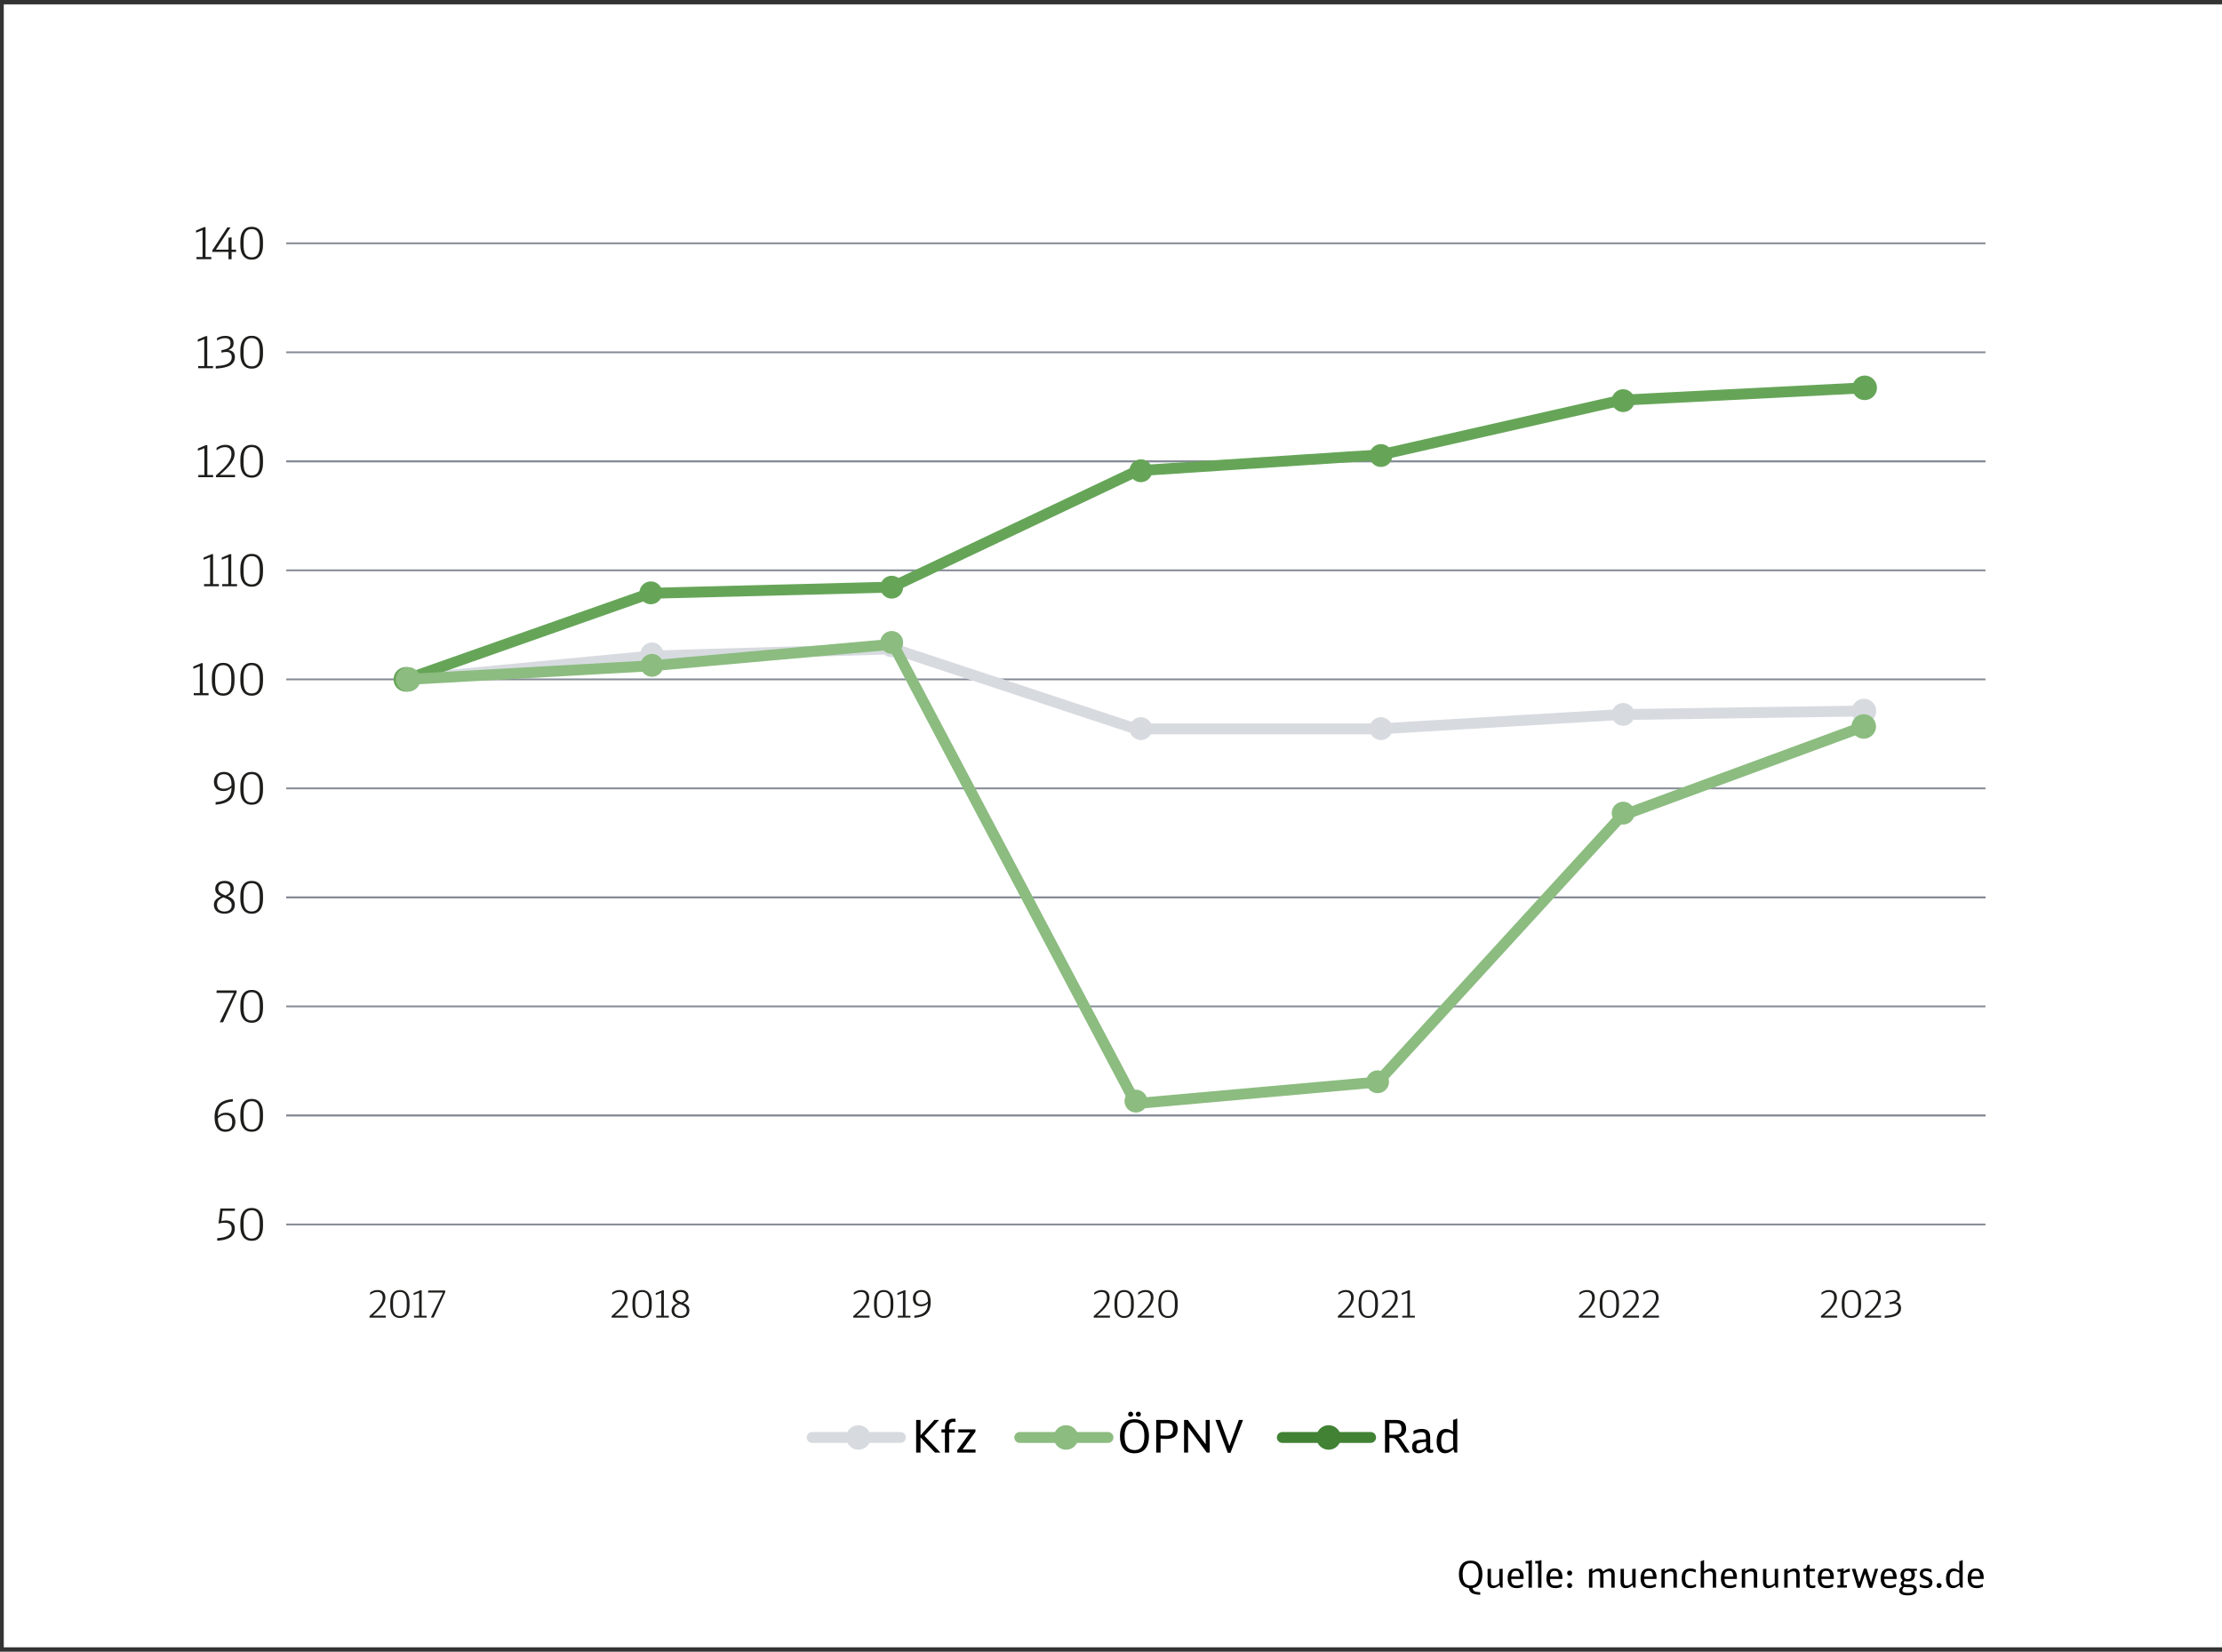 <?xml version="1.0" encoding="UTF-8"?>
<svg xmlns="http://www.w3.org/2000/svg" viewBox="0 0 611.67 454.75">
  <rect x="0" y="0" width="611.67" height="454.75" fill="#333333" stroke="none"/>
  <defs>
    <style>
      .cls-1 {
        fill: #d7dbe0;
      }

      .cls-2 {
        fill: #010000;
      }

      .cls-3, .cls-4, .cls-5, .cls-6, .cls-7, .cls-8, .cls-9 {
        fill: none;
      }

      .cls-3, .cls-4, .cls-5, .cls-9 {
        stroke-miterlimit: 10;
      }

      .cls-3, .cls-4, .cls-6, .cls-7, .cls-8, .cls-9 {
        stroke-width: 3px;
      }

      .cls-3, .cls-8 {
        stroke: #d7dbe0;
      }

      .cls-10 {
        fill: #418235;
      }

      .cls-4 {
        stroke: #66a558;
      }

      .cls-4, .cls-6, .cls-7, .cls-8 {
        stroke-linecap: round;
      }

      .cls-11 {
        fill: #1d1d1b;
      }

      .cls-5 {
        stroke: #858b95;
        stroke-width: .5px;
      }

      .cls-12 {
        fill: #66a558;
      }

      .cls-6 {
        stroke: #418235;
      }

      .cls-6, .cls-7, .cls-8 {
        stroke-linejoin: round;
      }

      .cls-7, .cls-9 {
        stroke: #8cbc80;
      }

      .cls-13 {
        fill: #fff;
      }

      .cls-14 {
        fill: #8cbc80;
      }
    </style>
  </defs>
  <g id="HG">
    <rect class="cls-13" x="1.04" y="1.2" width="610.64" height="452.35"/>
  </g>
  <g id="_1" data-name="1">
    <g>
      <path class="cls-2" d="M404.33,437.23c-1.84-.22-2.72-1.65-2.72-3.81h0c0-2.33,1.1-3.75,3.24-3.75s3.23,1.48,3.23,3.78h0c0,2.17-.91,3.56-2.72,3.78.16.85.58,1.09,2.11,1.16v.7c-2.11-.09-2.9-.55-3.14-1.86ZM407.05,433.46h0c0-1.81-.57-3.07-2.21-3.07s-2.2,1.31-2.2,3.11h0c0,2.02.74,3.04,2.21,3.04,1.65,0,2.2-1.28,2.2-3.08Z"/>
      <path class="cls-2" d="M409.5,435.52v-3.54l.93-.06v3.62c0,.72.23,1,.79,1,.49,0,.84-.14,1.5-.63v-3.93l.93-.06v5.19h-.61l-.24-.73c-.67.64-1.19.88-1.88.88-1,0-1.42-.65-1.42-1.74Z"/>
      <path class="cls-2" d="M415.02,434.57v-.02c0-1.75.81-2.71,2.29-2.71,1.37,0,2.12.87,2.12,2.47v.42h-3.42c0,1.31.41,1.8,1.51,1.8.55,0,.84-.07,1.68-.45v.77c-.63.3-1.11.41-1.7.41-1.64,0-2.48-.91-2.48-2.69ZM418.42,434.05c-.06-1.15-.35-1.55-1.13-1.55-.92,0-1.22.62-1.29,1.55h2.42Z"/>
      <path class="cls-2" d="M420.77,430.47h-.78v-.7h.4c.59,0,.89-.06,1.11-.21h.2v7.56h-.93v-6.65Z"/>
      <path class="cls-2" d="M423.4,430.47h-.78v-.7h.4c.59,0,.89-.06,1.11-.21h.2v7.56h-.93v-6.65Z"/>
      <path class="cls-2" d="M425.69,434.57v-.02c0-1.75.81-2.71,2.29-2.71,1.37,0,2.12.87,2.12,2.47v.42h-3.42c0,1.31.41,1.8,1.51,1.8.55,0,.84-.07,1.68-.45v.77c-.63.3-1.11.41-1.7.41-1.64,0-2.48-.91-2.48-2.69ZM429.1,434.05c-.06-1.15-.35-1.55-1.13-1.55-.92,0-1.22.62-1.29,1.55h2.42Z"/>
      <path class="cls-2" d="M431.4,433.09c0-.39.29-.68.69-.68s.69.29.69.69-.29.69-.69.69-.69-.29-.69-.7ZM431.4,436.53c0-.39.29-.68.69-.68s.69.29.69.69-.29.69-.69.69-.69-.29-.69-.7Z"/>
      <path class="cls-2" d="M438.19,431.82h.16v.83c.74-.61,1.16-.8,1.76-.8s.93.25,1.15.86c.79-.62,1.33-.86,1.94-.86.82,0,1.29.58,1.29,1.6v3.67h-.93v-3.65c0-.57-.22-.85-.67-.85s-.72.1-1.47.55v3.95h-.93v-3.59c0-.64-.21-.91-.69-.91s-.7.09-1.45.55v3.95h-.93v-5.05c.31-.01.61-.11.77-.25Z"/>
      <path class="cls-2" d="M446.1,435.52v-3.54l.93-.06v3.62c0,.72.23,1,.79,1,.49,0,.84-.14,1.5-.63v-3.93l.93-.06v5.19h-.61l-.24-.73c-.67.64-1.19.88-1.88.88-1,0-1.42-.65-1.42-1.74Z"/>
      <path class="cls-2" d="M451.61,434.57v-.02c0-1.75.81-2.71,2.29-2.71,1.37,0,2.12.87,2.12,2.47v.42h-3.42c0,1.31.41,1.8,1.51,1.8.55,0,.84-.07,1.68-.45v.77c-.63.3-1.11.41-1.7.41-1.64,0-2.48-.91-2.48-2.69ZM455.02,434.05c-.06-1.15-.35-1.55-1.13-1.55-.92,0-1.22.62-1.29,1.55h2.42Z"/>
      <path class="cls-2" d="M458.13,431.82h.16v.85c.75-.6,1.25-.82,1.89-.82.9,0,1.42.59,1.42,1.6v3.67h-.93v-3.54c0-.66-.25-.96-.8-.96-.48,0-.78.11-1.58.6v3.9h-.93v-5.05c.31-.01.61-.11.77-.25Z"/>
      <path class="cls-2" d="M462.92,434.54v-.02c0-1.76.82-2.68,2.4-2.68.5,0,.9.08,1.47.29v.83c-.55-.24-.99-.38-1.48-.38-.97,0-1.4.46-1.4,1.96v.02c0,1.5.45,1.97,1.44,1.97.51,0,.93-.13,1.54-.44v.77c-.6.29-1.05.4-1.58.4-1.59,0-2.39-.9-2.39-2.72Z"/>
      <path class="cls-2" d="M468.94,429.56h.16v3.11c.76-.61,1.25-.82,1.89-.82.9,0,1.42.59,1.42,1.6v3.67h-.93v-3.6c0-.59-.27-.9-.8-.9-.48,0-.78.11-1.58.6v3.9h-.93v-7.31c.31-.01.61-.11.77-.25Z"/>
      <path class="cls-2" d="M473.73,434.57v-.02c0-1.75.81-2.71,2.29-2.71,1.37,0,2.12.87,2.12,2.47v.42h-3.42c0,1.31.41,1.8,1.51,1.8.55,0,.84-.07,1.68-.45v.77c-.63.3-1.11.41-1.7.41-1.64,0-2.48-.91-2.48-2.69ZM477.14,434.05c-.06-1.15-.35-1.55-1.13-1.55-.92,0-1.22.62-1.29,1.55h2.42Z"/>
      <path class="cls-2" d="M480.25,431.82h.16v.85c.75-.6,1.25-.82,1.89-.82.9,0,1.42.59,1.42,1.6v3.67h-.93v-3.54c0-.66-.25-.96-.8-.96-.48,0-.78.11-1.58.6v3.9h-.93v-5.05c.31-.01.61-.11.77-.25Z"/>
      <path class="cls-2" d="M485.32,435.52v-3.54l.93-.06v3.62c0,.72.23,1,.79,1,.49,0,.84-.14,1.5-.63v-3.93l.93-.06v5.19h-.61l-.24-.73c-.67.64-1.19.88-1.88.88-1,0-1.42-.65-1.42-1.74Z"/>
      <path class="cls-2" d="M491.94,431.82h.16v.85c.75-.6,1.25-.82,1.89-.82.9,0,1.42.59,1.42,1.6v3.67h-.93v-3.54c0-.66-.25-.96-.8-.96-.48,0-.78.11-1.58.6v3.9h-.93v-5.05c.31-.01.61-.11.77-.25Z"/>
      <path class="cls-2" d="M497.23,435.55v-2.91h-.77v-.71h.19c.47,0,.66-.14.79-.62l.14-.5h.58v1.12h1.42v.71h-1.42v3.04c0,.62.25.88.85.88.23,0,.39-.03.71-.13v.67c-.31.12-.54.16-.85.16-1.12,0-1.64-.55-1.64-1.71Z"/>
      <path class="cls-2" d="M500.41,434.57v-.02c0-1.75.81-2.71,2.29-2.71,1.37,0,2.12.87,2.12,2.47v.42h-3.42c0,1.31.41,1.8,1.51,1.8.55,0,.84-.07,1.68-.45v.77c-.63.3-1.11.41-1.7.41-1.64,0-2.48-.91-2.48-2.69ZM503.82,434.05c-.06-1.15-.35-1.55-1.13-1.55-.92,0-1.22.62-1.29,1.55h2.42Z"/>
      <path class="cls-2" d="M505.79,436.44h.8v-3.71h-.78v-.71h.4c.58,0,.87-.06,1.1-.21h.21v.88c.6-.52,1.15-.8,1.7-.85v.9c-.7.07-1.28.22-1.7.44v3.26h.88v.67h-2.61v-.67Z"/>
      <path class="cls-2" d="M509.77,431.94h.99l1.08,3.76,1.26-3.81h.73l1.22,3.8,1.11-3.75h.84l-1.63,5.23h-.75l-1.21-3.86-1.31,3.86h-.69l-1.64-5.23Z"/>
      <path class="cls-2" d="M517.7,434.57v-.02c0-1.75.81-2.71,2.29-2.71,1.37,0,2.12.87,2.12,2.47v.42h-3.42c0,1.31.41,1.8,1.51,1.8.55,0,.84-.07,1.68-.45v.77c-.63.3-1.11.41-1.7.41-1.64,0-2.48-.91-2.48-2.69ZM521.11,434.05c-.06-1.15-.35-1.55-1.13-1.55-.92,0-1.22.62-1.29,1.55h2.42Z"/>
      <path class="cls-2" d="M522.8,437.95c0-.45.22-.82.88-1.19-.3-.17-.44-.39-.44-.69,0-.33.15-.64.58-1.01-.44-.34-.64-.77-.64-1.42,0-1.14.74-1.8,2.02-1.8.28,0,.51.03.76.09h1.75v.51h-.19c-.24,0-.43.03-.66.12.19.29.27.61.27,1.04,0,1.17-.7,1.82-1.97,1.82-.35,0-.62-.04-.88-.13-.18.22-.24.36-.24.52,0,.28.24.43.7.43h.84c1.46,0,2.05.41,2.05,1.42,0,1.07-.81,1.58-2.48,1.58-1.53,0-2.35-.45-2.35-1.29ZM525.18,438.57c.97,0,1.61-.17,1.61-.88,0-.51-.28-.69-1.06-.69h-.96c-.24,0-.42-.02-.62-.06-.35.32-.46.59-.46.92,0,.49.45.71,1.49.71ZM526.2,433.62c0-.82-.29-1.14-1.03-1.14s-1.06.35-1.06,1.15.31,1.13,1.06,1.13,1.03-.34,1.03-1.14Z"/>
      <path class="cls-2" d="M528.45,436.9v-.77c.6.31,1.1.41,1.57.41.74,0,1.06-.25,1.06-.7s-.18-.6-1-.91c-1.02-.39-1.58-.71-1.58-1.65s.65-1.44,1.76-1.44c.5,0,1.03.12,1.42.29v.83c-.59-.27-.99-.38-1.47-.38-.61,0-.89.23-.89.64,0,.44.25.61,1.09.93,1.01.38,1.54.67,1.54,1.61s-.69,1.5-1.86,1.5c-.58,0-1.1-.11-1.64-.36Z"/>
      <path class="cls-2" d="M533.1,436.53c0-.39.29-.68.69-.68s.69.29.69.69-.29.69-.69.69-.69-.29-.69-.7Z"/>
      <path class="cls-2" d="M535.7,434.63h0c0-1.58.68-2.79,2.04-2.79.54,0,1.05.19,1.62.62v-2.66c.31-.01.61-.11.77-.25h.16v7.56h-.61l-.25-.73c-.76.68-1.25.88-1.9.88-1.15,0-1.83-.97-1.83-2.63ZM539.36,435.92v-2.89c-.56-.35-.89-.45-1.39-.45-.89,0-1.26.6-1.26,2h0c0,1.41.32,1.94,1.15,1.94.46,0,.8-.12,1.5-.6Z"/>
      <path class="cls-2" d="M541.66,434.57v-.02c0-1.75.81-2.71,2.29-2.71,1.37,0,2.12.87,2.12,2.47v.42h-3.42c0,1.31.41,1.8,1.51,1.8.55,0,.84-.07,1.68-.45v.77c-.63.3-1.11.41-1.7.41-1.64,0-2.48-.91-2.48-2.69ZM545.07,434.05c-.06-1.15-.35-1.55-1.13-1.55-.92,0-1.22.62-1.29,1.55h2.42Z"/>
    </g>
  </g>
  <g id="_6" data-name="6">
    <line class="cls-5" x1="78.79" y1="66.99" x2="546.56" y2="66.99"/>
    <line class="cls-5" x1="78.79" y1="97" x2="546.56" y2="97"/>
    <line class="cls-5" x1="78.79" y1="127.02" x2="546.56" y2="127.02"/>
    <line class="cls-5" x1="78.79" y1="127.02" x2="546.56" y2="127.02"/>
    <line class="cls-5" x1="78.79" y1="157.03" x2="546.56" y2="157.03"/>
    <line class="cls-5" x1="78.79" y1="187.05" x2="546.56" y2="187.05"/>
    <line class="cls-5" x1="78.79" y1="217.06" x2="546.56" y2="217.06"/>
    <line class="cls-5" x1="78.79" y1="247.08" x2="546.56" y2="247.08"/>
    <line class="cls-5" x1="78.79" y1="247.08" x2="546.56" y2="247.08"/>
    <line class="cls-5" x1="78.79" y1="277.09" x2="546.56" y2="277.09"/>
    <line class="cls-5" x1="78.79" y1="307.11" x2="546.56" y2="307.11"/>
    <line class="cls-5" x1="78.79" y1="307.11" x2="546.56" y2="307.11"/>
    <line class="cls-5" x1="78.79" y1="337.13" x2="546.56" y2="337.13"/>
    <circle class="cls-1" cx="245.47" cy="177.8" r="3.15"/>
    <g id="Kfz">
      <g>
        <polyline class="cls-3" points="111.89 187.05 179.3 180.62 246.06 178.65 312.68 200.68 379.58 200.68 446.01 196.74 513.1 195.75"/>
        <path class="cls-1" d="M112.21,190.42c-1.86.18-3.51-1.19-3.69-3.05-.18-1.86,1.19-3.51,3.05-3.69,1.86-.18,3.51,1.19,3.69,3.05.18,1.86-1.19,3.51-3.05,3.69Z"/>
        <path class="cls-1" d="M513.15,199.14c1.87-.03,3.36-1.56,3.33-3.43-.03-1.87-1.56-3.36-3.43-3.33-1.87.03-3.36,1.56-3.33,3.43.03,1.87,1.56,3.36,3.43,3.33Z"/>
      </g>
    </g>
    <g id="rad">
      <g>
        <polyline class="cls-4" points="111.72 187.05 178.97 163.35 245.5 161.65 313.13 129.6 380.01 125.23 446.29 110.18 513.3 106.78"/>
        <path class="cls-12" d="M112.84,190.24c-1.76.62-3.7-.3-4.32-2.07-.62-1.76.3-3.7,2.07-4.32,1.76-.62,3.7.3,4.32,2.07.62,1.76-.3,3.7-2.07,4.32Z"/>
        <path class="cls-12" d="M513.48,110.16c1.87-.09,3.3-1.68,3.21-3.55-.09-1.87-1.68-3.3-3.55-3.21-1.87.09-3.3,1.68-3.21,3.55s1.68,3.3,3.55,3.21Z"/>
      </g>
    </g>
    <g id="_öpnv" data-name="öpnv">
      <g>
        <polyline class="cls-9" points="112.35 187.05 179.22 183.31 245.83 177.37 312.68 303.84 379.31 297.91 446.46 224.56 513.06 200.02"/>
        <path class="cls-14" d="M112.54,190.43c-1.87.1-3.46-1.32-3.57-3.19-.1-1.87,1.32-3.46,3.19-3.57s3.46,1.32,3.57,3.19c.1,1.87-1.32,3.46-3.19,3.57Z"/>
        <circle class="cls-14" cx="513.06" cy="200.02" r="3.38" transform="translate(181.35 639.58) rotate(-74.26)"/>
      </g>
    </g>
    <g>
      <path class="cls-11" d="M54.11,70.76h1.65v-7.39l-1.79.69v-.6l2.18-.93h.43v8.23h1.59v.6h-4.08v-.6Z"/>
      <path class="cls-11" d="M62.9,69.35h-4.45v-.43l4.14-6.32h.86l-4.01,6.13h3.46v-3.28l.85-.1v3.38h1.24v.63h-1.24v2.02h-.85v-2.02Z"/>
      <path class="cls-11" d="M66.16,67.48v-1.03c0-2.56,1.12-4.01,3.13-4.01s3.11,1.45,3.11,4.01v1.03c0,2.56-1.12,4.01-3.11,4.01s-3.13-1.45-3.13-4.01ZM71.5,67.48v-1.03c0-2.33-.69-3.38-2.22-3.38s-2.23,1.04-2.23,3.38v1.03c0,2.34.69,3.38,2.23,3.38s2.22-1.05,2.22-3.38Z"/>
    </g>
    <g>
      <path class="cls-11" d="M54.58,100.78h1.65v-7.39l-1.79.69v-.6l2.18-.93h.43v8.23h1.59v.6h-4.08v-.6Z"/>
      <path class="cls-11" d="M63.79,98.32c0-.94-.51-1.42-1.48-1.42-.37,0-.72.04-1.35.18v-.65c2.02-.4,2.5-.87,2.5-1.93,0-.97-.47-1.4-1.5-1.4-.76,0-1.36.18-2.22.65v-.65c.78-.43,1.48-.63,2.28-.63,1.5,0,2.29.69,2.29,1.99,0,.98-.37,1.47-1.48,1.93,1.27.12,1.83.85,1.83,1.94,0,2.52-2.8,3.02-5.27,3.14v-.69c1.96-.1,4.41-.34,4.41-2.46Z"/>
      <path class="cls-11" d="M66.16,97.49v-1.03c0-2.56,1.12-4.01,3.13-4.01s3.11,1.45,3.11,4.01v1.03c0,2.56-1.12,4.01-3.11,4.01s-3.13-1.45-3.13-4.01ZM71.5,97.49v-1.03c0-2.33-.69-3.38-2.22-3.38s-2.23,1.04-2.23,3.38v1.03c0,2.34.69,3.38,2.23,3.38s2.22-1.05,2.22-3.38Z"/>
    </g>
    <g>
      <path class="cls-11" d="M54.61,130.79h1.65v-7.39l-1.79.69v-.6l2.18-.93h.43v8.23h1.59v.6h-4.08v-.6Z"/>
      <path class="cls-11" d="M63.71,125.01c0-1.27-.58-1.9-1.75-1.9-.8,0-1.5.27-2.34.89v-.7c.77-.58,1.51-.83,2.4-.83,1.65,0,2.56.88,2.56,2.47,0,2.43-2.62,4.47-4.09,5.81h4.25l-.07.64h-5.23v-.49c1.71-1.59,4.27-3.55,4.27-5.89Z"/>
      <path class="cls-11" d="M66.16,127.51v-1.03c0-2.56,1.12-4.01,3.13-4.01s3.11,1.45,3.11,4.01v1.03c0,2.56-1.12,4.01-3.11,4.01s-3.13-1.45-3.13-4.01ZM71.5,127.51v-1.03c0-2.33-.69-3.38-2.22-3.38s-2.23,1.04-2.23,3.38v1.03c0,2.34.69,3.38,2.23,3.38s2.22-1.05,2.22-3.38Z"/>
    </g>
    <g>
      <path class="cls-11" d="M56.19,160.81h1.65v-7.39l-1.79.69v-.6l2.18-.93h.43v8.23h1.59v.6h-4.08v-.6Z"/>
      <path class="cls-11" d="M61.19,160.81h1.65v-7.39l-1.79.69v-.6l2.18-.93h.43v8.23h1.59v.6h-4.08v-.6Z"/>
      <path class="cls-11" d="M66.16,157.53v-1.03c0-2.56,1.12-4.01,3.13-4.01s3.11,1.45,3.11,4.01v1.03c0,2.56-1.12,4.01-3.11,4.01s-3.13-1.45-3.13-4.01ZM71.5,157.53v-1.03c0-2.33-.69-3.38-2.22-3.38s-2.23,1.04-2.23,3.38v1.03c0,2.34.69,3.38,2.23,3.38s2.22-1.05,2.22-3.38Z"/>
    </g>
    <g>
      <path class="cls-11" d="M53.35,190.82h1.65v-7.39l-1.79.69v-.6l2.18-.93h.43v8.23h1.59v.6h-4.08v-.6Z"/>
      <path class="cls-11" d="M58.32,187.54v-1.03c0-2.56,1.12-4.01,3.13-4.01s3.11,1.45,3.11,4.01v1.03c0,2.56-1.12,4.01-3.11,4.01s-3.13-1.45-3.13-4.01ZM63.67,187.54v-1.03c0-2.33-.69-3.38-2.22-3.38s-2.23,1.04-2.23,3.38v1.03c0,2.34.69,3.38,2.23,3.38s2.22-1.05,2.22-3.38Z"/>
      <path class="cls-11" d="M66.16,187.54v-1.03c0-2.56,1.12-4.01,3.13-4.01s3.11,1.45,3.11,4.01v1.03c0,2.56-1.12,4.01-3.11,4.01s-3.13-1.45-3.13-4.01ZM71.5,187.54v-1.03c0-2.33-.69-3.38-2.22-3.38s-2.23,1.04-2.23,3.38v1.03c0,2.34.69,3.38,2.23,3.38s2.22-1.05,2.22-3.38Z"/>
    </g>
    <g>
      <path class="cls-11" d="M63.74,216.86c-.69.65-1.34.93-2.22.93-1.65,0-2.63-.94-2.63-2.55v-.02c0-1.63,1.1-2.69,2.75-2.69,2.17,0,2.98,1.67,2.98,3.83v.07c0,3.57-1.71,4.78-5.26,5.12v-.7c2.99-.22,4.36-1.45,4.38-3.98ZM61.62,217.16c.82,0,1.51-.29,2.11-.89.02-2.11-.65-3.11-2.1-3.11-1.23,0-1.85.66-1.85,2.05v.02c0,1.29.6,1.93,1.83,1.93Z"/>
      <path class="cls-11" d="M66.16,217.56v-1.03c0-2.56,1.12-4.01,3.13-4.01s3.11,1.45,3.11,4.01v1.03c0,2.56-1.12,4.01-3.11,4.01s-3.13-1.45-3.13-4.01ZM71.5,217.56v-1.03c0-2.33-.69-3.38-2.22-3.38s-2.23,1.04-2.23,3.38v1.03c0,2.34.69,3.38,2.23,3.38s2.22-1.05,2.22-3.38Z"/>
    </g>
    <g>
      <path class="cls-11" d="M58.88,249.16c0-1.1.54-1.75,1.97-2.37-1.18-.57-1.6-1.1-1.6-2.09,0-1.33,1.01-2.17,2.59-2.17s2.5.78,2.5,2.14c0,.98-.42,1.52-1.63,2.11,1.46.59,1.93,1.19,1.93,2.32,0,1.52-1.09,2.47-2.84,2.47s-2.92-.92-2.92-2.41ZM61.84,250.95c1.19,0,1.94-.66,1.94-1.71s-.63-1.59-2.32-2.17c-1.29.58-1.73,1.11-1.73,2.14,0,1.1.79,1.75,2.1,1.75ZM62.1,246.55c1.11-.59,1.36-.94,1.36-1.82,0-1.01-.59-1.56-1.7-1.56-1.04,0-1.67.56-1.67,1.48s.63,1.35,2,1.89Z"/>
      <path class="cls-11" d="M66.16,247.57v-1.03c0-2.56,1.12-4.01,3.13-4.01s3.11,1.45,3.11,4.01v1.03c0,2.56-1.12,4.01-3.11,4.01s-3.13-1.45-3.13-4.01ZM71.5,247.57v-1.03c0-2.33-.69-3.38-2.22-3.38s-2.23,1.04-2.23,3.38v1.03c0,2.34.69,3.38,2.23,3.38s2.22-1.05,2.22-3.38Z"/>
    </g>
    <g>
      <path class="cls-11" d="M64.42,273.37h-4.84l.08-.68h5.48v.54l-3.74,8.23h-.91l3.92-8.1Z"/>
      <path class="cls-11" d="M66.16,277.59v-1.03c0-2.56,1.12-4.01,3.13-4.01s3.11,1.45,3.11,4.01v1.03c0,2.56-1.12,4.01-3.11,4.01s-3.13-1.45-3.13-4.01ZM71.51,277.59v-1.03c0-2.33-.69-3.38-2.22-3.38s-2.23,1.04-2.23,3.38v1.03c0,2.34.69,3.38,2.23,3.38s2.22-1.05,2.22-3.38Z"/>
    </g>
    <g>
      <path class="cls-11" d="M59.07,307.61v-.02c0-3.28,1.7-4.7,5.02-4.99v.68c-2.64.24-4.14,1.27-4.12,4.01.68-.66,1.34-.94,2.22-.94,1.65,0,2.61.93,2.61,2.56h0c0,1.63-1.09,2.7-2.73,2.7-2.22,0-3-1.74-3-4ZM62.1,310.98c1.23,0,1.82-.65,1.82-2.08h0c0-1.29-.6-1.93-1.83-1.93-.81,0-1.5.3-2.11.92.05,2.06.69,3.09,2.12,3.09Z"/>
      <path class="cls-11" d="M66.16,307.6v-1.03c0-2.56,1.12-4.01,3.13-4.01s3.11,1.45,3.11,4.01v1.03c0,2.56-1.12,4.01-3.11,4.01s-3.13-1.45-3.13-4.01ZM71.51,307.6v-1.03c0-2.33-.69-3.38-2.22-3.38s-2.23,1.04-2.23,3.38v1.03c0,2.34.69,3.38,2.23,3.38s2.22-1.05,2.22-3.38Z"/>
    </g>
    <g>
      <path class="cls-11" d="M63.78,338.24c0-1.09-.63-1.59-2-1.59-.5,0-1.04.07-1.63.22l.51-4.14h4.03l-.07.64h-3.34l-.34,2.84c.48-.13.82-.18,1.23-.18,1.61,0,2.47.8,2.47,2.25,0,2.5-2.34,3.15-4.85,3.32v-.69c2-.16,3.99-.57,3.99-2.66Z"/>
      <path class="cls-11" d="M66.16,337.62v-1.03c0-2.56,1.12-4.01,3.13-4.01s3.11,1.45,3.11,4.01v1.03c0,2.56-1.12,4.01-3.11,4.01s-3.13-1.45-3.13-4.01ZM71.5,337.62v-1.03c0-2.33-.69-3.38-2.22-3.38s-2.23,1.04-2.23,3.38v1.03c0,2.34.69,3.38,2.23,3.38s2.22-1.05,2.22-3.38Z"/>
    </g>
    <g>
      <path class="cls-11" d="M105.35,357.33c0-1.08-.49-1.61-1.49-1.61-.68,0-1.27.23-1.99.76v-.59c.66-.49,1.28-.71,2.04-.71,1.41,0,2.18.75,2.18,2.11,0,2.06-2.23,3.8-3.48,4.94h3.61l-.06.54h-4.45v-.42c1.46-1.36,3.63-3.02,3.63-5.01Z"/>
      <path class="cls-11" d="M107.43,359.46v-.87c0-2.18.96-3.41,2.66-3.41s2.65,1.23,2.65,3.41v.87c0,2.18-.96,3.41-2.65,3.41s-2.66-1.23-2.66-3.41ZM111.98,359.46v-.87c0-1.98-.58-2.88-1.89-2.88s-1.9.88-1.9,2.88v.87c0,1.99.59,2.88,1.9,2.88s1.89-.89,1.89-2.88Z"/>
      <path class="cls-11" d="M113.96,362.25h1.41v-6.28l-1.52.58v-.51l1.86-.79h.37v7h1.36v.51h-3.47v-.51Z"/>
      <path class="cls-11" d="M121.95,355.88h-4.12l.07-.58h4.66v.46l-3.18,7h-.77l3.34-6.89Z"/>
    </g>
    <g>
      <path class="cls-11" d="M172.01,357.33c0-1.08-.49-1.61-1.49-1.61-.68,0-1.27.23-1.99.76v-.59c.66-.49,1.28-.71,2.04-.71,1.41,0,2.18.75,2.18,2.11,0,2.06-2.23,3.8-3.48,4.94h3.61l-.06.54h-4.45v-.42c1.46-1.36,3.63-3.02,3.63-5.01Z"/>
      <path class="cls-11" d="M174.1,359.46v-.87c0-2.18.96-3.41,2.66-3.41s2.65,1.23,2.65,3.41v.87c0,2.18-.96,3.41-2.65,3.41s-2.66-1.23-2.66-3.41ZM178.65,359.46v-.87c0-1.98-.58-2.88-1.89-2.88s-1.9.88-1.9,2.88v.87c0,1.99.59,2.88,1.9,2.88s1.89-.89,1.89-2.88Z"/>
      <path class="cls-11" d="M180.63,362.25h1.41v-6.28l-1.52.58v-.51l1.86-.79h.37v7h1.36v.51h-3.47v-.51Z"/>
      <path class="cls-11" d="M184.88,360.81c0-.93.46-1.49,1.67-2.01-1.01-.48-1.37-.93-1.37-1.78,0-1.13.86-1.85,2.21-1.85s2.13.67,2.13,1.82c0,.83-.36,1.29-1.39,1.8,1.24.5,1.64,1.02,1.64,1.97,0,1.29-.92,2.11-2.41,2.11s-2.49-.78-2.49-2.05ZM187.4,362.33c1.02,0,1.65-.56,1.65-1.46s-.53-1.36-1.97-1.85c-1.1.49-1.47.95-1.47,1.82,0,.93.67,1.49,1.79,1.49ZM187.63,358.59c.94-.5,1.16-.8,1.16-1.55,0-.86-.5-1.32-1.45-1.32-.88,0-1.42.47-1.42,1.26s.53,1.15,1.71,1.61Z"/>
    </g>
    <g>
      <path class="cls-11" d="M238.52,357.33c0-1.08-.49-1.61-1.49-1.61-.68,0-1.27.23-1.99.76v-.59c.66-.49,1.28-.71,2.04-.71,1.41,0,2.18.75,2.18,2.11,0,2.06-2.23,3.8-3.48,4.94h3.61l-.06.54h-4.45v-.42c1.46-1.36,3.63-3.02,3.63-5.01Z"/>
      <path class="cls-11" d="M240.61,359.46v-.87c0-2.18.96-3.41,2.66-3.41s2.65,1.23,2.65,3.41v.87c0,2.18-.96,3.41-2.65,3.41s-2.66-1.23-2.66-3.41ZM245.16,359.46v-.87c0-1.98-.58-2.88-1.89-2.88s-1.9.88-1.9,2.88v.87c0,1.99.59,2.88,1.9,2.88s1.89-.89,1.89-2.88Z"/>
      <path class="cls-11" d="M247.14,362.25h1.41v-6.28l-1.52.58v-.51l1.86-.79h.37v7h1.36v.51h-3.47v-.51Z"/>
      <path class="cls-11" d="M255.44,358.86c-.58.55-1.14.79-1.89.79-1.41,0-2.24-.8-2.24-2.17v-.02c0-1.39.93-2.29,2.34-2.29,1.85,0,2.54,1.42,2.54,3.25v.06c0,3.04-1.46,4.07-4.48,4.35v-.6c2.55-.18,3.71-1.23,3.73-3.39ZM253.63,359.12c.7,0,1.28-.25,1.8-.76.02-1.8-.55-2.65-1.79-2.65-1.05,0-1.57.56-1.57,1.75v.02c0,1.1.51,1.64,1.56,1.64Z"/>
    </g>
    <g>
      <path class="cls-11" d="M304.71,357.33c0-1.08-.49-1.61-1.49-1.61-.68,0-1.27.23-1.99.76v-.59c.66-.49,1.28-.71,2.04-.71,1.41,0,2.18.75,2.18,2.11,0,2.06-2.23,3.8-3.48,4.94h3.61l-.06.54h-4.45v-.42c1.46-1.36,3.63-3.02,3.63-5.01Z"/>
      <path class="cls-11" d="M306.8,359.46v-.87c0-2.18.96-3.41,2.66-3.41s2.65,1.23,2.65,3.41v.87c0,2.18-.96,3.41-2.65,3.41s-2.66-1.23-2.66-3.41ZM311.35,359.46v-.87c0-1.98-.58-2.88-1.89-2.88s-1.9.88-1.9,2.88v.87c0,1.99.59,2.88,1.9,2.88s1.89-.89,1.89-2.88Z"/>
      <path class="cls-11" d="M316.79,357.33c0-1.08-.49-1.61-1.49-1.61-.68,0-1.27.23-1.99.76v-.59c.66-.49,1.28-.71,2.04-.71,1.41,0,2.18.75,2.18,2.11,0,2.06-2.23,3.8-3.48,4.94h3.61l-.06.54h-4.45v-.42c1.46-1.36,3.63-3.02,3.63-5.01Z"/>
      <path class="cls-11" d="M318.88,359.46v-.87c0-2.18.96-3.41,2.66-3.41s2.65,1.23,2.65,3.41v.87c0,2.18-.96,3.41-2.65,3.41s-2.66-1.23-2.66-3.41ZM323.42,359.46v-.87c0-1.98-.58-2.88-1.89-2.88s-1.9.88-1.9,2.88v.87c0,1.99.59,2.88,1.9,2.88s1.89-.89,1.89-2.88Z"/>
    </g>
    <g>
      <path class="cls-11" d="M371.92,357.33c0-1.08-.49-1.61-1.49-1.61-.68,0-1.27.23-1.99.76v-.59c.66-.49,1.28-.71,2.04-.71,1.41,0,2.18.75,2.18,2.11,0,2.06-2.23,3.8-3.48,4.94h3.61l-.06.54h-4.45v-.42c1.46-1.36,3.63-3.02,3.63-5.01Z"/>
      <path class="cls-11" d="M374.01,359.46v-.87c0-2.18.96-3.41,2.66-3.41s2.65,1.23,2.65,3.41v.87c0,2.18-.96,3.41-2.65,3.41s-2.66-1.23-2.66-3.41ZM378.55,359.46v-.87c0-1.98-.58-2.88-1.89-2.88s-1.9.88-1.9,2.88v.87c0,1.99.59,2.88,1.9,2.88s1.89-.89,1.89-2.88Z"/>
      <path class="cls-11" d="M384,357.33c0-1.08-.49-1.61-1.49-1.61-.68,0-1.27.23-1.99.76v-.59c.66-.49,1.28-.71,2.04-.71,1.41,0,2.18.75,2.18,2.11,0,2.06-2.23,3.8-3.48,4.94h3.61l-.06.54h-4.45v-.42c1.46-1.36,3.63-3.02,3.63-5.01Z"/>
      <path class="cls-11" d="M386,362.25h1.41v-6.28l-1.52.58v-.51l1.86-.79h.37v7h1.36v.51h-3.47v-.51Z"/>
    </g>
    <g>
      <path class="cls-11" d="M438.27,357.33c0-1.08-.49-1.61-1.49-1.61-.68,0-1.27.23-1.99.76v-.59c.66-.49,1.28-.71,2.04-.71,1.41,0,2.18.75,2.18,2.11,0,2.06-2.23,3.8-3.48,4.94h3.61l-.06.54h-4.45v-.42c1.46-1.36,3.63-3.02,3.63-5.01Z"/>
      <path class="cls-11" d="M440.36,359.46v-.87c0-2.18.96-3.41,2.66-3.41s2.65,1.23,2.65,3.41v.87c0,2.18-.96,3.41-2.65,3.41s-2.66-1.23-2.66-3.41ZM444.91,359.46v-.87c0-1.98-.58-2.88-1.89-2.88s-1.9.88-1.9,2.88v.87c0,1.99.59,2.88,1.9,2.88s1.89-.89,1.89-2.88Z"/>
      <path class="cls-11" d="M450.35,357.33c0-1.08-.49-1.61-1.49-1.61-.68,0-1.27.23-1.99.76v-.59c.66-.49,1.28-.71,2.04-.71,1.41,0,2.18.75,2.18,2.11,0,2.06-2.23,3.8-3.48,4.94h3.61l-.06.54h-4.45v-.42c1.46-1.36,3.63-3.02,3.63-5.01Z"/>
      <path class="cls-11" d="M455.84,357.33c0-1.08-.49-1.61-1.49-1.61-.68,0-1.27.23-1.99.76v-.59c.66-.49,1.28-.71,2.04-.71,1.41,0,2.18.75,2.18,2.11,0,2.06-2.23,3.8-3.48,4.94h3.61l-.06.54h-4.45v-.42c1.46-1.36,3.63-3.02,3.63-5.01Z"/>
    </g>
    <g>
      <path class="cls-11" d="M504.91,357.33c0-1.08-.49-1.61-1.49-1.61-.68,0-1.27.23-1.99.76v-.59c.66-.49,1.28-.71,2.04-.71,1.41,0,2.18.75,2.18,2.11,0,2.06-2.23,3.8-3.48,4.94h3.61l-.06.54h-4.45v-.42c1.46-1.36,3.63-3.02,3.63-5.01Z"/>
      <path class="cls-11" d="M507,359.46v-.87c0-2.18.96-3.41,2.66-3.41s2.65,1.23,2.65,3.41v.87c0,2.18-.96,3.41-2.65,3.41s-2.66-1.23-2.66-3.41ZM511.55,359.46v-.87c0-1.98-.58-2.88-1.89-2.88s-1.9.88-1.9,2.88v.87c0,1.99.59,2.88,1.9,2.88s1.89-.89,1.89-2.88Z"/>
      <path class="cls-11" d="M516.99,357.33c0-1.08-.49-1.61-1.49-1.61-.68,0-1.27.23-1.99.76v-.59c.66-.49,1.28-.71,2.04-.71,1.41,0,2.18.75,2.18,2.11,0,2.06-2.23,3.8-3.48,4.94h3.61l-.06.54h-4.45v-.42c1.46-1.36,3.63-3.02,3.63-5.01Z"/>
      <path class="cls-11" d="M522.58,360.16c0-.8-.43-1.21-1.26-1.21-.32,0-.62.03-1.15.15v-.55c1.71-.34,2.12-.74,2.12-1.64,0-.82-.4-1.19-1.27-1.19-.65,0-1.16.15-1.89.55v-.55c.67-.37,1.26-.53,1.94-.53,1.27,0,1.95.58,1.95,1.69,0,.83-.32,1.25-1.26,1.64,1.08.1,1.56.72,1.56,1.65,0,2.15-2.38,2.57-4.49,2.67v-.59c1.66-.08,3.75-.29,3.75-2.09Z"/>
    </g>
    <g>
      <polyline class="cls-6" points="365.57 395.77 377.3 395.77 353 395.77"/>
      <circle class="cls-10" cx="365.74" cy="395.77" r="3.38"/>
    </g>
    <g>
      <polyline class="cls-7" points="293.28 395.77 305.01 395.77 280.71 395.77"/>
      <circle class="cls-14" cx="293.45" cy="395.77" r="3.38"/>
    </g>
    <g>
      <polyline class="cls-8" points="236.14 395.77 247.87 395.77 223.57 395.77"/>
      <circle class="cls-1" cx="236.31" cy="395.77" r="3.38"/>
    </g>
    <g>
      <path class="cls-2" d="M253.4,395.76v4.18h-1.2v-8.99h1.2v4.23l3.81-4.23h1.31l-4.03,4.39,4.4,4.6h-1.5l-3.99-4.18Z"/>
      <path class="cls-2" d="M260.13,394.42h-.96v-.88h.96v-.48c0-1.58.83-2.47,2.27-2.47.25,0,.46.03.64.06v.85c-.18-.04-.31-.05-.46-.05-.88,0-1.31.49-1.31,1.51v.58h1.56v.88h-1.56v5.52h-1.15v-5.52Z"/>
      <path class="cls-2" d="M263.52,399.28l3.56-4.89h-3.26v-.85h4.7v.64l-3.55,4.91h3.57v.85h-5.02v-.66Z"/>
    </g>
    <g>
      <path class="cls-2" d="M308.3,395.38h0c0-2.88,1.36-4.63,4-4.63s3.99,1.83,3.99,4.67h0c0,2.93-1.33,4.71-4,4.71s-3.99-1.84-3.99-4.75ZM315.03,395.43h0c0-2.24-.7-3.79-2.73-3.79s-2.72,1.62-2.72,3.84h0c0,2.5.91,3.76,2.73,3.76,2.04,0,2.72-1.58,2.72-3.81ZM310.55,389.36c0-.41.29-.69.69-.69s.69.28.69.69-.28.69-.7.69c-.4,0-.68-.28-.68-.69ZM312.67,389.36c0-.41.28-.69.69-.69s.69.28.69.69-.28.69-.7.69c-.4,0-.68-.28-.68-.69Z"/>
      <path class="cls-2" d="M318.28,390.95h3c1.87,0,2.91.73,2.91,2.56s-1.01,2.66-3.09,2.66c-.59,0-1.11-.02-1.62-.09v3.86h-1.2v-8.99ZM321.02,395.27c1.33,0,1.89-.51,1.89-1.72s-.47-1.69-1.67-1.69h-1.77v3.34c.44.05.99.07,1.54.07Z"/>
      <path class="cls-2" d="M325.94,390.95h1.05l4.91,6.69v-6.69h1.11v8.99h-.8l-5.15-7.01v7.01h-1.11v-8.99Z"/>
      <path class="cls-2" d="M334.58,390.95h1.26l2.6,7.18,2.6-7.18h1.14l-3.45,9.05h-.74l-3.4-9.05Z"/>
    </g>
    <g>
      <path class="cls-2" d="M381.26,390.95h3.07c1.83,0,2.74.82,2.74,2.43,0,1.33-.65,2.05-2.11,2.37.31.16.58.42.89.87l2.23,3.31h-1.37l-2.01-3c-.56-.84-.83-1-1.62-1h-.61v4h-1.2v-8.99ZM384.17,395.03c1.19,0,1.63-.53,1.63-1.61,0-1.16-.43-1.57-1.68-1.57h-1.66v3.18h1.71Z"/>
      <path class="cls-2" d="M388.72,398.33c0-1.79,1.36-1.9,3.83-2.08v-.53c0-1-.36-1.4-1.25-1.4-.67,0-1.27.16-2.19.57v-.93c.78-.37,1.47-.54,2.25-.54,1.61,0,2.34.72,2.34,2.31v2.88c0,.41.12.54.47.54.14,0,.22-.01.36-.05v.77c-.28.1-.58.15-.82.15-.61,0-.96-.3-1.12-.93-.67.73-1.31,1.04-2.09,1.04-1.12,0-1.78-.64-1.78-1.8ZM392.56,398.37v-1.38c-2.1.11-2.68.32-2.68,1.3,0,.72.27,1,.93,1,.61,0,1.2-.3,1.76-.91Z"/>
      <path class="cls-2" d="M395.48,396.87h0c0-1.95.84-3.45,2.52-3.45.67,0,1.3.24,2,.77v-3.29c.38-.01.75-.14.95-.31h.2v9.34h-.75l-.31-.9c-.94.84-1.54,1.09-2.35,1.09-1.42,0-2.26-1.2-2.26-3.25ZM400.01,398.47v-3.57c-.69-.43-1.1-.56-1.72-.56-1.1,0-1.56.74-1.56,2.47h0c0,1.74.4,2.4,1.42,2.4.57,0,.99-.15,1.85-.74Z"/>
    </g>
    <circle class="cls-1" cx="179.47" cy="180.03" r="3.15"/>
    <circle class="cls-12" cx="179.16" cy="163.22" r="3.15"/>
    <circle class="cls-14" cx="179.47" cy="183.19" r="3.15"/>
    <circle class="cls-14" cx="245.47" cy="176.88" r="3.15"/>
    <circle class="cls-14" cx="312.7" cy="303.16" r="3.15"/>
    <circle class="cls-14" cx="379.22" cy="297.84" r="3.15"/>
    <circle class="cls-14" cx="446.82" cy="223.88" r="3.15"/>
    <circle class="cls-1" cx="446.82" cy="196.7" r="3.15"/>
    <circle class="cls-1" cx="380.14" cy="200.61" r="3.15"/>
    <circle class="cls-1" cx="314.06" cy="200.61" r="3.15"/>
    <circle class="cls-12" cx="245.47" cy="161.67" r="3.15"/>
    <circle class="cls-12" cx="314.06" cy="129.61" r="3.15"/>
    <circle class="cls-12" cx="380.14" cy="125.42" r="3.15"/>
    <circle class="cls-12" cx="446.82" cy="110.31" r="3.15"/>
  </g>
</svg>